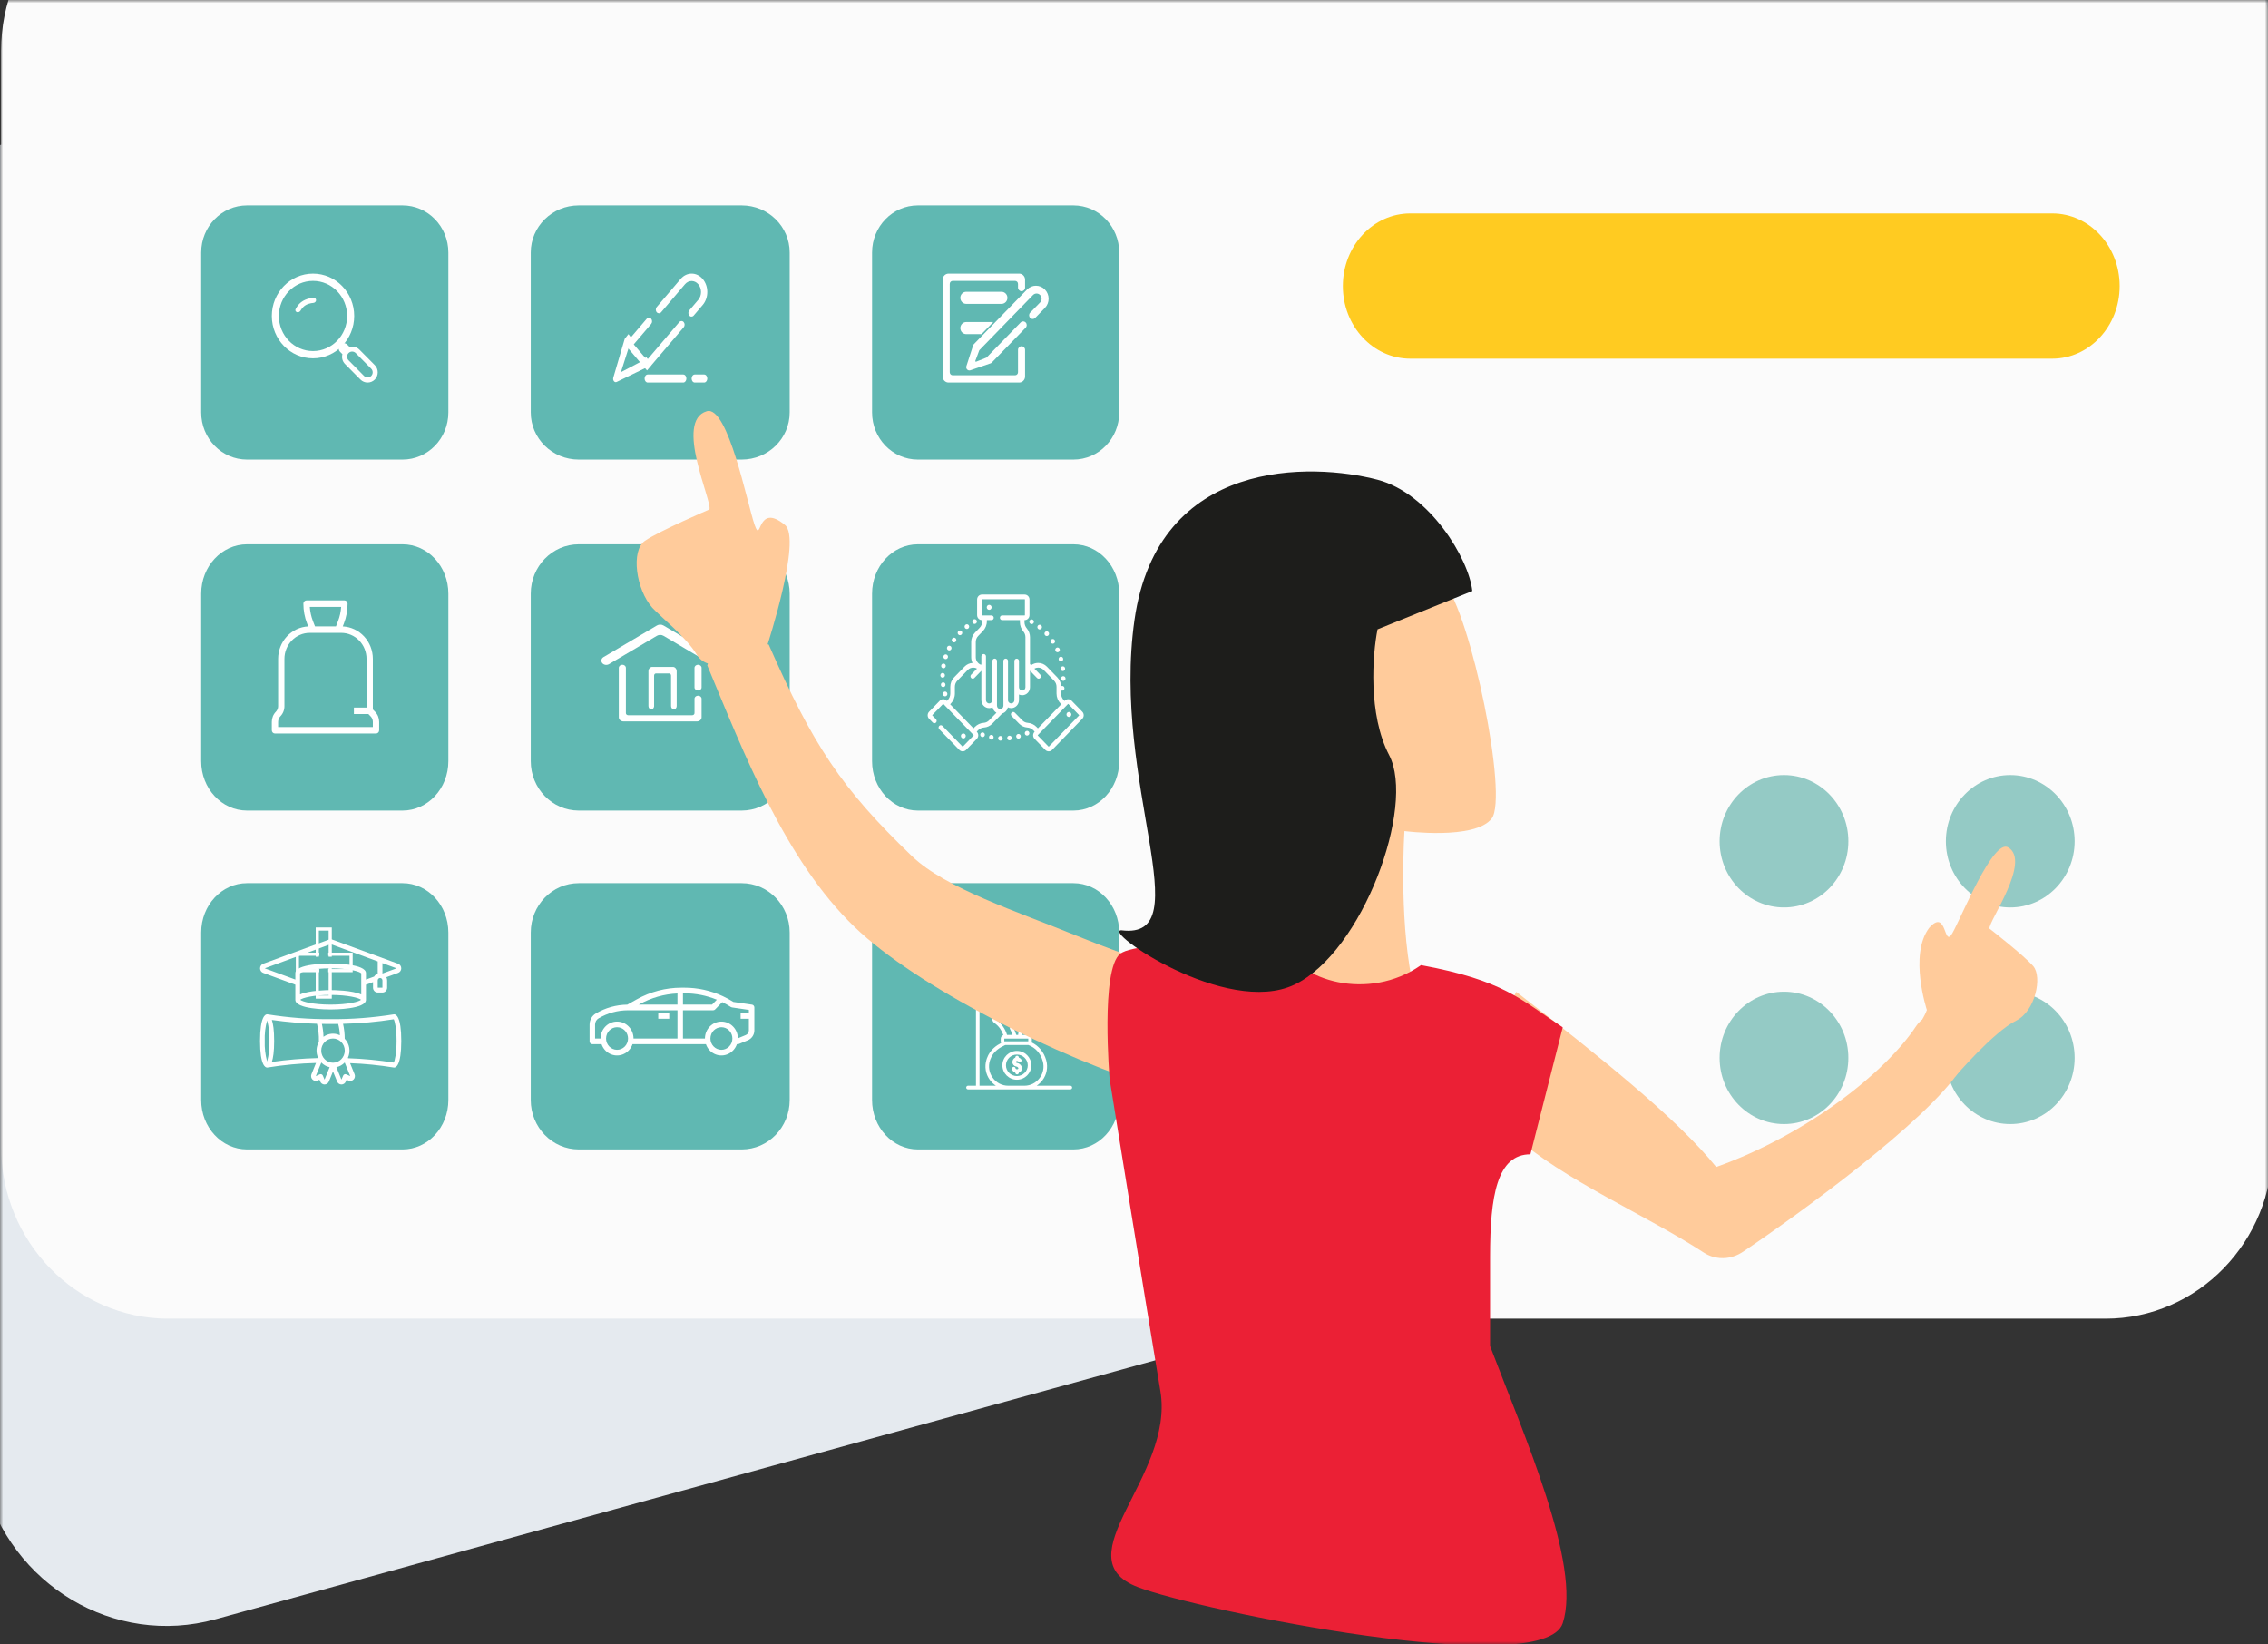 <svg width="360" height="261" viewBox="0 0 360 261" fill="none" xmlns="http://www.w3.org/2000/svg">
<rect x="0" y="0" width="360" height="261" fill="#333333" stroke="none"/>
<mask id="mask0" mask-type="alpha" maskUnits="userSpaceOnUse" x="0" y="0" width="360" height="261">
<rect width="360" height="261" fill="#C4C4C4"/>
</mask>
<g mask="url(#mask0)">
<path d="M407.222 122.245L363.599 -45.154C359.303 -61.638 342.825 -71.42 326.794 -67.003L-24.973 29.912C-41.004 34.329 -50.518 51.272 -46.222 67.755L-2.598 235.154C1.697 251.638 18.175 261.42 34.206 257.003L385.973 160.088C402.004 155.671 411.518 138.728 407.222 122.245Z" fill="#E5EAEF"/>
<path d="M334.207 -19.294H26.709C12.056 -19.294 0.177 -7.062 0.177 8.026V181.974C0.177 197.062 12.056 209.294 26.709 209.294H334.207C348.86 209.294 360.739 197.062 360.739 181.974V8.026C360.739 -7.062 348.86 -19.294 334.207 -19.294Z" fill="#FBFBFB"/>
<path d="M325.742 33.876H223.863C217.947 33.876 213.152 39.036 213.152 45.402C213.152 51.767 217.947 56.927 223.863 56.927H325.742C331.657 56.927 336.453 51.767 336.453 45.402C336.453 39.036 331.657 33.876 325.742 33.876Z" fill="#FFCB21"/>
<path d="M236.504 184.322C242.179 184.322 246.779 179.592 246.779 173.757C246.779 167.922 242.179 163.192 236.504 163.192C230.829 163.192 226.229 167.922 226.229 173.757C226.229 179.592 230.829 184.322 236.504 184.322Z" fill="#C4B6FF"/>
<path d="M283.174 144.026C288.816 144.026 293.391 139.323 293.391 133.521C293.391 127.719 288.816 123.015 283.174 123.015C277.531 123.015 272.956 127.719 272.956 133.521C272.956 139.323 277.531 144.026 283.174 144.026Z" fill="#94CAC5"/>
<path d="M319.089 144.026C324.731 144.026 329.306 139.323 329.306 133.521C329.306 127.719 324.731 123.015 319.089 123.015C313.446 123.015 308.871 127.719 308.871 133.521C308.871 139.323 313.446 144.026 319.089 144.026Z" fill="#94CAC5"/>
<path d="M283.173 178.408C288.816 178.408 293.39 173.705 293.39 167.903C293.39 162.101 288.816 157.397 283.173 157.397C277.53 157.397 272.956 162.101 272.956 167.903C272.956 173.705 277.53 178.408 283.173 178.408Z" fill="#94CAC5"/>
<path d="M319.089 178.408C324.731 178.408 329.306 173.705 329.306 167.903C329.306 162.101 324.731 157.397 319.089 157.397C313.446 157.397 308.871 162.101 308.871 167.903C308.871 173.705 313.446 178.408 319.089 178.408Z" fill="#94CAC5"/>
<path d="M63.895 32.603H39.209C35.192 32.603 31.936 35.951 31.936 40.081V65.464C31.936 69.594 35.192 72.942 39.209 72.942H63.895C67.912 72.942 71.168 69.594 71.168 65.464V40.081C71.168 35.951 67.912 32.603 63.895 32.603Z" fill="#60B8B2"/>
<path d="M117.727 32.603H91.865C87.657 32.603 84.246 35.951 84.246 40.081V65.464C84.246 69.594 87.657 72.942 91.865 72.942H117.727C121.935 72.942 125.346 69.594 125.346 65.464V40.081C125.346 35.951 121.935 32.603 117.727 32.603Z" fill="#60B8B2"/>
<path d="M170.383 32.603H145.696C141.68 32.603 138.423 35.951 138.423 40.081V65.464C138.423 69.594 141.68 72.942 145.696 72.942H170.383C174.399 72.942 177.656 69.594 177.656 65.464V40.081C177.656 35.951 174.399 32.603 170.383 32.603Z" fill="#60B8B2"/>
<path d="M63.895 86.388H39.209C35.192 86.388 31.936 89.896 31.936 94.222V120.814C31.936 125.141 35.192 128.648 39.209 128.648H63.895C67.912 128.648 71.168 125.141 71.168 120.814V94.222C71.168 89.896 67.912 86.388 63.895 86.388Z" fill="#60B8B2"/>
<path d="M117.727 86.388H91.865C87.657 86.388 84.246 89.896 84.246 94.222V120.814C84.246 125.141 87.657 128.648 91.865 128.648H117.727C121.935 128.648 125.346 125.141 125.346 120.814V94.222C125.346 89.896 121.935 86.388 117.727 86.388Z" fill="#60B8B2"/>
<path d="M170.383 86.388H145.696C141.68 86.388 138.423 89.896 138.423 94.222V120.814C138.423 125.141 141.68 128.648 145.696 128.648H170.383C174.399 128.648 177.656 125.141 177.656 120.814V94.222C177.656 89.896 174.399 86.388 170.383 86.388Z" fill="#60B8B2"/>
<path d="M157.428 116.642L157.355 117.007L157.425 116.641C157.228 116.601 157.038 116.733 156.999 116.935C156.96 117.137 157.088 117.333 157.285 117.373C157.285 117.373 157.291 117.374 157.291 117.375C157.314 117.379 157.337 117.381 157.36 117.381C157.531 117.381 157.683 117.257 157.716 117.078C157.754 116.876 157.624 116.68 157.428 116.642Z" fill="white"/>
<path d="M160.202 116.762L160.238 117.133L160.201 116.762C160.001 116.783 159.856 116.966 159.877 117.171C159.896 117.363 160.054 117.506 160.237 117.506C160.25 117.506 160.263 117.505 160.275 117.504L160.285 117.503C160.483 117.479 160.624 117.295 160.602 117.091C160.58 116.887 160.4 116.74 160.202 116.762Z" fill="white"/>
<path d="M158.813 116.808C158.813 116.808 158.808 116.808 158.808 116.808C158.608 116.799 158.441 116.959 158.432 117.164C158.423 117.37 158.58 117.544 158.78 117.554C158.786 117.554 158.791 117.554 158.797 117.554C158.99 117.554 159.15 117.398 159.159 117.198C159.168 116.992 159.013 116.818 158.813 116.808Z" fill="white"/>
<path d="M156.088 116.263L156.083 116.261C155.894 116.192 155.689 116.293 155.621 116.487C155.553 116.681 155.653 116.896 155.842 116.965C155.883 116.98 155.924 116.987 155.965 116.987C156.113 116.987 156.253 116.893 156.306 116.74C156.374 116.546 156.276 116.333 156.088 116.263Z" fill="white"/>
<path d="M161.571 116.5L161.661 116.861L161.57 116.5C161.376 116.552 161.259 116.755 161.309 116.954C161.351 117.123 161.499 117.235 161.66 117.235C161.69 117.235 161.721 117.231 161.751 117.223C161.753 117.222 161.759 117.22 161.761 117.22C161.953 117.166 162.066 116.963 162.015 116.764C161.963 116.566 161.765 116.448 161.571 116.5Z" fill="white"/>
<path d="M162.883 116.03L163.027 116.372L162.882 116.03C162.698 116.113 162.614 116.332 162.694 116.521C162.754 116.662 162.887 116.745 163.027 116.745C163.075 116.745 163.124 116.735 163.172 116.714C163.173 116.714 163.179 116.711 163.18 116.71C163.362 116.626 163.443 116.407 163.361 116.219C163.28 116.031 163.066 115.947 162.883 116.03Z" fill="white"/>
<path d="M154.702 99.023C154.76 99.023 154.819 99.009 154.873 98.979C155.05 98.882 155.117 98.656 155.023 98.474C154.928 98.293 154.709 98.224 154.532 98.321L154.528 98.323C154.351 98.42 154.286 98.645 154.38 98.827C154.445 98.952 154.572 99.023 154.702 99.023Z" fill="white"/>
<path d="M150.505 103.19C150.559 103.219 150.616 103.232 150.673 103.232C150.804 103.232 150.93 103.16 150.995 103.032L151.001 103.019C151.09 102.834 151.016 102.611 150.836 102.52C150.657 102.43 150.441 102.504 150.352 102.687C150.259 102.869 150.327 103.094 150.505 103.19Z" fill="white"/>
<path d="M149.994 104.594C150.032 104.607 150.072 104.614 150.11 104.614C150.261 104.614 150.403 104.515 150.454 104.36L150.459 104.345C150.518 104.148 150.41 103.939 150.218 103.879C150.028 103.819 149.827 103.927 149.766 104.122C149.702 104.316 149.804 104.528 149.994 104.594Z" fill="white"/>
<path d="M151.221 101.885C151.285 101.933 151.36 101.956 151.434 101.956C151.546 101.956 151.657 101.903 151.727 101.803L151.732 101.796C151.849 101.629 151.811 101.396 151.648 101.277C151.485 101.157 151.259 101.195 151.142 101.362L151.434 101.583L151.141 101.364C151.023 101.531 151.059 101.764 151.221 101.885Z" fill="white"/>
<path d="M153.47 99.829C153.546 99.829 153.623 99.804 153.688 99.752C153.85 99.631 153.885 99.397 153.767 99.231C153.648 99.065 153.421 99.029 153.26 99.151L153.251 99.157C153.091 99.282 153.059 99.516 153.181 99.681C153.252 99.777 153.36 99.829 153.47 99.829Z" fill="white"/>
<path d="M149.67 110.252C149.718 110.412 149.861 110.515 150.016 110.515C150.051 110.515 150.088 110.509 150.123 110.498C150.314 110.438 150.421 110.231 150.364 110.034C150.309 109.838 150.112 109.723 149.92 109.777C149.726 109.831 149.612 110.037 149.665 110.235C149.666 110.239 149.669 110.248 149.67 110.252Z" fill="white"/>
<path d="M152.374 100.813C152.468 100.813 152.562 100.775 152.634 100.701C152.775 100.555 152.775 100.319 152.634 100.173C152.492 100.027 152.262 100.027 152.12 100.173L152.114 100.179C151.974 100.326 151.977 100.562 152.12 100.706C152.191 100.777 152.282 100.813 152.374 100.813Z" fill="white"/>
<path d="M150.071 108.626C150.045 108.423 149.865 108.279 149.668 108.303C149.469 108.328 149.327 108.513 149.351 108.718L149.353 108.733C149.379 108.918 149.534 109.051 149.711 109.051C149.729 109.051 149.746 109.05 149.764 109.047C149.962 109.018 150.099 108.829 150.071 108.626Z" fill="white"/>
<path d="M149.615 107.557C149.619 107.557 149.622 107.557 149.626 107.557C149.821 107.557 149.983 107.397 149.989 107.195L149.989 107.179C149.989 106.973 149.826 106.806 149.626 106.806C149.427 106.806 149.266 106.97 149.263 107.174C149.258 107.38 149.415 107.551 149.615 107.557Z" fill="white"/>
<path d="M149.695 106.061C149.717 106.065 149.738 106.066 149.759 106.066C149.932 106.066 150.084 105.94 150.116 105.759C150.117 105.754 150.118 105.748 150.118 105.743C150.148 105.539 150.011 105.349 149.812 105.319C149.616 105.289 149.433 105.428 149.401 105.629C149.367 105.831 149.498 106.024 149.695 106.061Z" fill="white"/>
<path d="M166.81 102.003C166.881 102.108 166.994 102.164 167.109 102.164C167.18 102.164 167.252 102.143 167.314 102.098C167.479 101.982 167.521 101.749 167.408 101.579L167.106 101.787L167.407 101.578C167.294 101.407 167.068 101.363 166.903 101.478C166.737 101.594 166.693 101.826 166.806 101.996L166.81 102.003Z" fill="white"/>
<path d="M168.663 105.757C168.464 105.78 168.321 105.965 168.343 106.17L168.345 106.186C168.371 106.372 168.526 106.506 168.704 106.506C168.721 106.506 168.738 106.505 168.756 106.502C168.952 106.473 169.09 106.287 169.064 106.085C169.041 105.881 168.861 105.734 168.663 105.757Z" fill="white"/>
<path d="M168.051 104.705L168.052 104.71C168.099 104.872 168.243 104.978 168.4 104.978C168.434 104.978 168.468 104.973 168.503 104.962C168.695 104.904 168.805 104.697 168.748 104.499L168.747 104.494C168.69 104.297 168.489 104.183 168.296 104.242C168.104 104.3 167.994 104.507 168.051 104.705Z" fill="white"/>
<path d="M167.538 103.309C167.602 103.442 167.731 103.519 167.866 103.519C167.919 103.519 167.973 103.506 168.025 103.48C168.204 103.389 168.279 103.167 168.19 102.982L167.862 103.14L168.19 102.981C168.105 102.795 167.889 102.715 167.708 102.802C167.526 102.89 167.448 103.112 167.533 103.298L167.538 103.309Z" fill="white"/>
<path d="M165.896 100.838C165.967 100.912 166.061 100.95 166.155 100.95C166.247 100.95 166.339 100.914 166.409 100.843C166.551 100.7 166.555 100.466 166.418 100.319C166.282 100.168 166.053 100.159 165.906 100.299C165.758 100.438 165.749 100.674 165.885 100.826L165.896 100.838Z" fill="white"/>
<path d="M168.781 107.317C168.582 107.311 168.415 107.472 168.408 107.677C168.399 107.881 168.551 108.055 168.75 108.067C168.757 108.067 168.764 108.067 168.771 108.067C168.962 108.067 169.122 107.913 169.133 107.715L169.133 107.699C169.139 107.494 168.981 107.323 168.781 107.317Z" fill="white"/>
<path d="M163.576 99.006L163.585 99.011C163.639 99.04 163.697 99.054 163.754 99.054C163.883 99.054 164.008 98.983 164.073 98.857C164.168 98.676 164.101 98.45 163.926 98.352L163.75 98.679L163.925 98.352C163.749 98.252 163.529 98.319 163.432 98.499C163.336 98.68 163.4 98.907 163.576 99.006Z" fill="white"/>
<path d="M164.803 99.823L164.809 99.828C164.874 99.879 164.951 99.903 165.028 99.903C165.137 99.903 165.246 99.852 165.317 99.756C165.438 99.591 165.407 99.358 165.247 99.233L165.245 99.231C165.086 99.106 164.858 99.136 164.736 99.3C164.614 99.463 164.644 99.698 164.803 99.823Z" fill="white"/>
<path d="M171.796 112.964L170.093 111.209C169.948 111.06 169.756 110.978 169.551 110.978C169.346 110.978 169.153 111.06 169.008 111.209L168.969 111.25L168.857 111.135C168.719 110.992 168.612 110.827 168.539 110.646C168.533 110.622 168.524 110.599 168.513 110.577C168.458 110.416 168.429 110.246 168.429 110.07V109.574C168.462 109.592 168.498 109.605 168.537 109.612C168.558 109.615 168.578 109.617 168.599 109.617C168.771 109.617 168.923 109.491 168.955 109.311C168.994 109.11 168.867 108.913 168.67 108.873C168.584 108.855 168.498 108.871 168.427 108.911C168.404 108.381 168.194 107.886 167.827 107.508L166.175 105.806C165.804 105.424 165.311 105.214 164.786 105.214C164.38 105.214 163.994 105.34 163.668 105.575L163.492 105.393V101.126C163.492 100.612 163.311 100.116 162.981 99.729C162.747 99.454 162.618 99.102 162.618 98.736V98.423H162.642C163.065 98.423 163.41 98.069 163.41 97.634V95.152C163.41 94.717 163.065 94.363 162.642 94.363H155.865C155.442 94.363 155.098 94.717 155.098 95.152V97.634C155.098 98.069 155.442 98.423 155.865 98.423H155.921V98.587C155.921 98.989 155.769 99.367 155.493 99.651L154.761 100.405C154.373 100.804 154.159 101.336 154.159 101.901V104.308C154.159 104.635 154.236 104.944 154.37 105.218C153.889 105.246 153.44 105.452 153.097 105.806L151.444 107.508C151.056 107.908 150.842 108.439 150.842 109.005V110.07C150.842 110.472 150.691 110.851 150.414 111.135L150.304 111.249C150.303 111.249 150.303 111.249 150.303 111.25L150.263 111.209C150.118 111.06 149.926 110.978 149.721 110.978C149.516 110.978 149.323 111.06 149.178 111.209L147.475 112.964C147.176 113.271 147.176 113.772 147.475 114.079L148.058 114.68C148.2 114.826 148.43 114.826 148.571 114.681C148.713 114.535 148.713 114.299 148.572 114.153L147.989 113.552C147.972 113.535 147.972 113.508 147.989 113.491L149.692 111.736C149.708 111.72 149.734 111.72 149.75 111.736L150.046 112.041H150.046L154.089 116.206L154.542 116.673C154.559 116.69 154.559 116.717 154.542 116.734L152.839 118.489C152.823 118.505 152.797 118.505 152.781 118.489L149.599 115.211C149.457 115.065 149.228 115.065 149.086 115.21C148.944 115.356 148.944 115.592 149.085 115.738L152.268 119.016C152.413 119.165 152.605 119.247 152.81 119.247C153.015 119.247 153.208 119.165 153.353 119.016L155.056 117.261C155.355 116.954 155.355 116.453 155.056 116.146L155.038 116.127L155.252 115.905C155.503 115.647 155.837 115.491 156.191 115.468C156.69 115.435 157.159 115.216 157.512 114.852L159.077 113.24C159.528 113.118 159.879 112.74 159.975 112.266C160.136 112.345 160.315 112.389 160.505 112.389C161.188 112.389 161.743 111.818 161.743 111.115V110.23C161.899 110.303 162.072 110.344 162.255 110.344C162.937 110.344 163.492 109.773 163.492 109.07V106.451L164.608 107.604C164.679 107.677 164.772 107.714 164.865 107.714C164.958 107.714 165.051 107.678 165.121 107.605C165.263 107.46 165.264 107.224 165.123 107.078L164.192 106.116C164.372 106.014 164.575 105.96 164.786 105.96C165.117 105.96 165.427 106.093 165.661 106.333L167.313 108.035C167.565 108.294 167.703 108.638 167.703 109.005V110.07C167.703 110.672 167.931 111.237 168.343 111.662L168.456 111.778L167.93 112.32L164.747 115.599L164.569 115.416C164.567 115.414 164.565 115.412 164.564 115.41L164.532 115.378C164.157 114.991 163.658 114.759 163.127 114.723C162.805 114.702 162.501 114.56 162.272 114.324L161.079 113.105C160.937 112.959 160.708 112.96 160.566 113.106C160.425 113.252 160.426 113.488 160.568 113.634L161.759 114.852C162.112 115.216 162.582 115.435 163.08 115.468C163.435 115.491 163.768 115.647 164.019 115.905L164.037 115.923C164.046 115.934 164.056 115.945 164.067 115.954L164.234 116.127L164.215 116.146C163.917 116.453 163.917 116.954 164.215 117.261L165.919 119.016C166.063 119.165 166.256 119.247 166.461 119.247C166.666 119.247 166.859 119.165 167.004 119.016L171.796 114.079C172.095 113.772 172.095 113.271 171.796 112.964ZM168.672 109.254L168.665 109.253L168.599 109.239L168.672 109.254ZM156.999 114.325C156.77 114.56 156.467 114.702 156.144 114.723C155.614 114.759 155.115 114.991 154.739 115.378L154.525 115.599L154.332 115.4C154.33 115.397 154.327 115.395 154.325 115.392L150.815 111.778L150.928 111.662C151.341 111.237 151.568 110.672 151.568 110.07V109.005C151.568 108.638 151.706 108.294 151.958 108.035L153.61 106.333C153.844 106.093 154.155 105.96 154.485 105.96C154.697 105.96 154.901 106.015 155.081 106.118L154.149 107.077C154.008 107.223 154.008 107.459 154.15 107.605C154.22 107.678 154.313 107.714 154.406 107.714C154.499 107.714 154.592 107.677 154.663 107.605L155.776 106.458V111.115C155.776 111.818 156.331 112.389 157.014 112.389C157.206 112.389 157.388 112.344 157.551 112.263C157.624 112.633 157.854 112.945 158.166 113.122L156.999 114.325ZM162.767 109.07C162.767 109.361 162.537 109.598 162.255 109.598C161.972 109.598 161.743 109.361 161.743 109.07V104.909C161.743 104.703 161.58 104.536 161.38 104.536C161.179 104.536 161.017 104.703 161.017 104.909V111.116C161.017 111.407 160.787 111.643 160.505 111.643C160.252 111.643 160.041 111.452 160.001 111.203V104.904C160.001 104.698 159.838 104.531 159.638 104.531C159.573 104.531 159.513 104.549 159.46 104.579C159.346 104.642 159.268 104.766 159.268 104.909V111.115C159.268 111.163 159.27 111.209 159.275 111.255V112.007C159.275 112.298 159.045 112.535 158.763 112.535C158.481 112.535 158.251 112.298 158.251 112.007V104.9C158.251 104.694 158.089 104.527 157.889 104.527C157.688 104.527 157.526 104.694 157.526 104.9V111.115C157.526 111.406 157.296 111.643 157.014 111.643C156.731 111.643 156.502 111.406 156.502 111.115V104.176C156.502 103.97 156.339 103.802 156.139 103.802C155.939 103.802 155.776 103.97 155.776 104.176V105.459C155.746 105.469 155.716 105.484 155.689 105.502C155.22 105.321 154.885 104.854 154.885 104.308V101.901C154.885 101.535 155.023 101.191 155.275 100.932L156.006 100.178C156.419 99.753 156.646 99.188 156.646 98.587V98.423H157.376C157.576 98.423 157.739 98.256 157.739 98.05C157.739 97.844 157.576 97.677 157.376 97.677H155.865C155.842 97.677 155.823 97.657 155.823 97.634V95.152C155.823 95.129 155.842 95.109 155.865 95.109H162.642C162.665 95.109 162.684 95.129 162.684 95.152V97.634C162.684 97.658 162.665 97.677 162.642 97.677H159.079C158.879 97.677 158.716 97.844 158.716 98.05C158.716 98.256 158.879 98.423 159.079 98.423H161.892V98.736C161.892 99.283 162.085 99.81 162.435 100.221C162.649 100.472 162.767 100.793 162.767 101.126V109.07ZM171.283 113.552L166.49 118.489C166.482 118.497 166.472 118.501 166.461 118.501C166.45 118.501 166.44 118.497 166.432 118.489L164.729 116.734C164.712 116.717 164.712 116.69 164.729 116.673L165.003 116.39L165.003 116.39L167.786 113.525L169.522 111.736C169.538 111.72 169.563 111.72 169.579 111.736L171.283 113.491C171.299 113.508 171.299 113.535 171.283 113.552Z" fill="white"/>
<path d="M157.013 95.995C156.8 95.995 156.627 96.173 156.627 96.393C156.627 96.612 156.8 96.791 157.013 96.791C157.227 96.791 157.4 96.612 157.4 96.393C157.4 96.173 157.227 95.995 157.013 95.995Z" fill="white"/>
<path d="M169.669 113C169.456 113 169.283 113.179 169.283 113.398C169.283 113.618 169.456 113.796 169.669 113.796C169.882 113.796 170.055 113.618 170.055 113.398C170.055 113.179 169.882 113 169.669 113Z" fill="white"/>
<path d="M153.298 116.807C153.298 116.587 153.124 116.409 152.911 116.409C152.698 116.409 152.525 116.587 152.525 116.807C152.525 117.026 152.698 117.205 152.911 117.205C153.124 117.205 153.298 117.026 153.298 116.807Z" fill="white"/>
<path d="M63.895 140.174H39.209C35.192 140.174 31.936 143.681 31.936 148.008V174.599C31.936 178.926 35.192 182.433 39.209 182.433H63.895C67.912 182.433 71.168 178.926 71.168 174.599V148.008C71.168 143.681 67.912 140.174 63.895 140.174Z" fill="#60B8B2"/>
<path d="M117.727 140.174H91.865C87.657 140.174 84.246 143.681 84.246 148.008V174.599C84.246 178.926 87.657 182.433 91.865 182.433H117.727C121.935 182.433 125.346 178.926 125.346 174.599V148.008C125.346 143.681 121.935 140.174 117.727 140.174Z" fill="#60B8B2"/>
<path d="M170.383 140.174H145.696C141.68 140.174 138.423 143.681 138.423 148.008V174.599C138.423 178.926 141.68 182.433 145.696 182.433H170.383C174.399 182.433 177.656 178.926 177.656 174.599V148.008C177.656 143.681 174.399 140.174 170.383 140.174Z" fill="#60B8B2"/>
<path d="M229.965 96.829C229.965 96.829 229.212 94.673 228.764 94.04L220.491 94.842L215.02 98.555L215.598 134.379C216.369 133.743 218.427 132.05 220.491 130.364C223.07 128.257 222.226 121.283 220.491 117.47C218.756 113.657 219.556 105.83 220.001 101.816C220.446 97.802 229.965 96.829 229.965 96.829Z" fill="black" fill-opacity="0.152"/>
<path d="M43.645 116.421H59.684C59.75 116.421 59.815 116.408 59.876 116.382C59.937 116.356 59.992 116.318 60.038 116.271C60.085 116.223 60.122 116.166 60.147 116.103C60.172 116.041 60.185 115.974 60.185 115.906V114.573C60.186 114.275 60.129 113.979 60.018 113.702C59.907 113.426 59.743 113.176 59.537 112.965L59.183 112.6V104.568C59.181 103.244 58.684 101.971 57.796 101.013C56.907 100.055 55.694 99.485 54.407 99.421L54.579 98.98C54.972 97.971 55.174 96.894 55.173 95.807C55.173 95.739 55.16 95.672 55.135 95.61C55.109 95.547 55.073 95.49 55.026 95.442C54.98 95.395 54.924 95.357 54.864 95.331C54.803 95.305 54.737 95.291 54.672 95.291H48.657C48.591 95.291 48.526 95.305 48.465 95.331C48.404 95.357 48.349 95.395 48.303 95.442C48.256 95.49 48.219 95.547 48.194 95.61C48.169 95.672 48.156 95.739 48.156 95.807C48.155 96.894 48.357 97.971 48.75 98.98L48.922 99.421C47.635 99.485 46.422 100.055 45.533 101.013C44.644 101.971 44.148 103.244 44.146 104.568V112.085C44.146 112.249 44.115 112.41 44.054 112.561C43.994 112.712 43.904 112.85 43.791 112.965C43.585 113.176 43.422 113.426 43.311 113.702C43.2 113.979 43.143 114.275 43.144 114.573V115.906C43.144 115.974 43.157 116.041 43.182 116.103C43.207 116.166 43.244 116.223 43.29 116.271C43.337 116.318 43.392 116.356 43.453 116.382C43.514 116.408 43.579 116.421 43.645 116.421ZM54.153 96.322C54.102 97.103 53.931 97.871 53.648 98.597L53.33 99.414H49.999L49.681 98.597C49.398 97.871 49.227 97.103 49.175 96.322H54.153ZM44.146 114.573C44.145 114.41 44.177 114.248 44.237 114.097C44.298 113.946 44.388 113.809 44.5 113.694C44.706 113.483 44.87 113.232 44.981 112.956C45.092 112.68 45.149 112.384 45.148 112.085V104.568C45.15 103.475 45.572 102.427 46.324 101.654C47.076 100.881 48.095 100.446 49.158 100.445H54.17C55.233 100.446 56.253 100.881 57.005 101.654C57.756 102.427 58.179 103.475 58.18 104.568V112.299H56.175V113.329H58.474L58.828 113.694C58.941 113.809 59.03 113.946 59.091 114.097C59.152 114.248 59.183 114.41 59.183 114.573V115.391H44.146V114.573Z" fill="white"/>
<path d="M50.362 151.85V147.449H52.415V151.85" stroke="white" stroke-width="0.5"/>
<path d="M50.362 153.65V158.251H52.415V153.65" stroke="white" stroke-width="0.5"/>
<path d="M50.678 154.05H47.204V151.449H50.678" stroke="white" stroke-width="0.5"/>
<path d="M52.099 154.05H55.731V151.449H52.099" stroke="white" stroke-width="0.5"/>
<path fill-rule="evenodd" clip-rule="evenodd" d="M100.013 54.498L98.559 59.068L102.119 57.202L102.558 56.638L103.26 57.54L102.67 58.297L97.886 60.619C97.551 60.781 97.225 60.361 97.351 59.933L99.159 53.788L99.749 53.032L100.452 53.934L100.013 54.498ZM102.317 60.076C102.317 59.723 102.539 59.438 102.814 59.438H108.454C108.728 59.438 108.951 59.723 108.951 60.076C108.951 60.429 108.728 60.715 108.454 60.715H102.814C102.539 60.715 102.317 60.429 102.317 60.076ZM110.279 59.438C110.004 59.438 109.781 59.723 109.781 60.076C109.781 60.429 110.004 60.715 110.279 60.715H111.771C112.046 60.715 112.269 60.429 112.269 60.076C112.269 59.723 112.046 59.438 111.771 59.438H110.279Z" fill="white"/>
<path fill-rule="evenodd" clip-rule="evenodd" d="M109.41 50.082C109.604 50.309 109.917 50.309 110.11 50.082L111.542 48.402C112.511 47.264 112.511 45.419 111.542 44.281C110.572 43.142 109 43.142 108.031 44.281L104.242 48.727C104.048 48.955 104.048 49.324 104.242 49.551C104.436 49.779 104.751 49.779 104.945 49.551L108.727 45.112C109.309 44.429 110.254 44.429 110.836 45.112C111.419 45.796 111.419 46.905 110.836 47.589L109.41 49.262C109.218 49.488 109.218 49.856 109.41 50.082ZM99.526 54.263C99.501 54.292 99.48 54.324 99.461 54.356L99.192 54.673L99.456 54.983C99.475 55.02 99.499 55.055 99.526 55.087C99.553 55.119 99.584 55.147 99.615 55.17L102.264 58.28C102.285 58.317 102.308 58.352 102.335 58.384C102.363 58.416 102.392 58.444 102.424 58.467L102.703 58.794L103.41 57.964L103.403 57.955L108.525 51.943C108.719 51.715 108.719 51.346 108.525 51.119C108.331 50.891 108.017 50.891 107.823 51.119L102.7 57.131L100.594 54.658L103.358 51.414C103.552 51.186 103.552 50.817 103.358 50.59C103.164 50.362 102.85 50.362 102.656 50.59L99.526 54.263Z" fill="white"/>
<path fill-rule="evenodd" clip-rule="evenodd" d="M150.567 43.427C150.051 43.427 149.633 43.857 149.633 44.388V59.755C149.633 60.285 150.051 60.715 150.567 60.715H161.776C162.292 60.715 162.71 60.285 162.71 59.755V55.529C162.71 55.21 162.459 54.952 162.149 54.952C161.84 54.952 161.589 55.21 161.589 55.529V56.873V59.082C161.589 59.347 161.38 59.563 161.122 59.563H151.221C150.963 59.563 150.754 59.347 150.754 59.082V45.06C150.754 44.795 150.963 44.58 151.221 44.58H161.122C161.38 44.58 161.589 44.795 161.589 45.06V45.348V45.639C161.589 45.958 161.84 46.216 162.149 46.216C162.459 46.216 162.71 45.958 162.71 45.639V44.388C162.71 43.857 162.292 43.427 161.776 43.427H150.567ZM152.435 47.269C152.435 46.739 152.853 46.309 153.369 46.309H158.974C159.49 46.309 159.908 46.739 159.908 47.269C159.908 47.8 159.49 48.229 158.974 48.229H153.369C152.853 48.229 152.435 47.8 152.435 47.269ZM153.369 51.111C152.853 51.111 152.435 51.541 152.435 52.071C152.435 52.602 152.853 53.032 153.369 53.032H155.798L157.666 51.111H153.369Z" fill="white"/>
<path fill-rule="evenodd" clip-rule="evenodd" d="M165.858 45.953C165.074 45.146 163.803 45.146 163.018 45.953L154.582 54.627C154.527 54.684 154.485 54.753 154.461 54.829L153.396 58.114C153.265 58.517 153.638 58.901 154.03 58.767L157.225 57.672C157.3 57.647 157.367 57.604 157.422 57.547L162.808 52.009C163.03 51.781 163.03 51.412 162.809 51.183C162.587 50.954 162.226 50.954 162.004 51.183L161.896 51.294L161.897 51.293L156.583 56.757L154.947 57.404C154.866 57.436 154.786 57.354 154.817 57.271L155.446 55.589L163.967 46.829C164.28 46.507 164.789 46.507 165.102 46.829C165.416 47.152 165.416 47.675 165.102 47.997L163.499 49.645C163.296 49.876 163.303 50.232 163.519 50.453C163.741 50.681 164.101 50.68 164.323 50.452L165.858 48.873C166.642 48.067 166.642 46.76 165.858 45.953Z" fill="white"/>
<path fill-rule="evenodd" clip-rule="evenodd" d="M95.796 104.291C95.43 104.507 95.345 104.947 95.609 105.256C95.856 105.546 96.321 105.614 96.664 105.411L104.268 100.91C104.585 100.722 105 100.722 105.317 100.91L112.928 105.416C113.273 105.621 113.742 105.549 113.989 105.254C114.247 104.944 114.159 104.51 113.796 104.295L105.317 99.275C105 99.087 104.585 99.087 104.268 99.275L95.796 104.291ZM110.237 113.044V113.192C110.237 113.373 110.069 113.519 109.862 113.519H99.722C99.516 113.519 99.348 113.373 99.348 113.192V105.954C99.322 105.703 99.081 105.505 98.786 105.505C98.474 105.505 98.222 105.726 98.222 105.999V113.847C98.222 114.208 98.557 114.501 98.97 114.501H110.615C111.028 114.501 111.363 114.208 111.363 113.847V110.903C111.363 110.632 111.112 110.412 110.802 110.412C110.491 110.412 110.24 110.632 110.24 110.903V113.045L110.237 113.044ZM110.237 105.996C110.237 105.725 110.49 105.505 110.8 105.505C111.11 105.505 111.363 105.725 111.363 105.996V109.104C111.363 109.374 111.11 109.594 110.8 109.594C110.49 109.594 110.237 109.374 110.237 109.104V105.996Z" fill="white"/>
<path fill-rule="evenodd" clip-rule="evenodd" d="M107.411 97.731C107.411 97.716 107.412 97.7 107.413 97.686C107.412 97.672 107.411 97.658 107.411 97.644C107.411 97.406 107.578 97.213 107.784 97.213H107.86H109.952H110.028C110.234 97.213 110.401 97.406 110.401 97.644C110.401 97.658 110.4 97.672 110.399 97.686C110.4 97.7 110.401 97.716 110.401 97.731V100.58C110.401 100.866 110.199 101.097 109.952 101.097C109.705 101.097 109.504 100.866 109.504 100.58V98.076H108.308V98.853C108.308 99.139 108.106 99.371 107.86 99.371C107.613 99.371 107.411 99.139 107.411 98.853V97.731ZM102.928 106.537C102.928 106.155 103.194 105.846 103.524 105.846H106.816C107.145 105.846 107.411 106.155 107.411 106.537V112.062C107.411 112.348 107.211 112.58 106.964 112.58C106.717 112.58 106.517 112.348 106.517 112.062V110.163H106.515V107.227C106.515 107.037 106.381 106.882 106.217 106.882H104.123C103.958 106.882 103.825 107.037 103.825 107.227V112.094C103.809 112.365 103.614 112.58 103.376 112.58C103.128 112.58 102.928 112.347 102.928 112.06V106.537Z" fill="white"/>
<path fill-rule="evenodd" clip-rule="evenodd" d="M56.223 50.15C56.223 53.863 53.295 56.873 49.684 56.873C46.072 56.873 43.146 53.863 43.146 50.15C43.146 46.437 46.072 43.427 49.684 43.427C53.295 43.427 56.223 46.437 56.223 50.15ZM55.101 50.15C55.101 53.226 52.676 55.72 49.684 55.72C46.691 55.72 44.266 53.226 44.266 50.15C44.266 47.073 46.691 44.579 49.684 44.579C52.676 44.579 55.101 47.073 55.101 50.15Z" fill="white"/>
<path fill-rule="evenodd" clip-rule="evenodd" d="M46.916 49.068C46.827 49.249 46.921 49.454 47.106 49.532C47.327 49.625 47.589 49.503 47.709 49.294C47.799 49.137 47.927 48.951 48.107 48.76C48.588 48.25 49.292 48.109 49.741 48.075C49.972 48.057 50.17 47.869 50.17 47.637C50.17 47.429 50.013 47.259 49.807 47.269C49.272 47.297 48.252 47.457 47.504 48.226C47.209 48.541 47.025 48.848 46.916 49.068ZM53.987 55.845C53.674 55.528 53.674 55.016 53.988 54.7C54.301 54.384 54.81 54.384 55.124 54.7L55.488 55.066C56.025 54.921 56.621 55.06 57.043 55.485L59.489 57.95C60.117 58.583 60.116 59.608 59.488 60.241C58.86 60.873 57.842 60.874 57.214 60.241L54.767 57.776C54.347 57.353 54.208 56.752 54.352 56.212L53.987 55.845ZM55.327 56.037C55.014 56.353 55.013 56.865 55.325 57.181L57.782 59.666C58.096 59.983 58.606 59.983 58.92 59.667C59.234 59.351 59.235 58.839 58.922 58.523L56.465 56.038C56.151 55.721 55.641 55.721 55.327 56.037Z" fill="white"/>
<path d="M104.482 160.795H106.225V161.691H104.482V160.795Z" fill="white"/>
<path d="M119.366 159.454L116.405 159.02C115.865 158.679 115.304 158.373 114.727 158.105C112.819 157.217 110.748 156.758 108.653 156.761H108.139C105.667 156.762 103.235 157.4 101.064 158.616L99.57 159.454C97.82 159.474 96.105 159.953 94.585 160.843C93.967 161.208 93.586 161.883 93.585 162.615V165.277C93.585 165.524 93.78 165.725 94.021 165.725H95.485C95.961 167.121 97.448 167.857 98.806 167.367C99.553 167.098 100.141 166.493 100.403 165.725H112.049C112.525 167.121 114.012 167.857 115.37 167.367C116.118 167.098 116.706 166.493 116.968 165.725H117.124C117.18 165.725 117.235 165.714 117.286 165.693L118.698 165.11C119.329 164.854 119.742 164.226 119.74 163.529V159.898C119.74 159.675 119.58 159.486 119.366 159.454ZM99.652 165.187C99.46 166.157 98.538 166.783 97.595 166.585C96.651 166.386 96.043 165.439 96.236 164.469C96.429 163.499 97.35 162.873 98.293 163.071C99.105 163.242 99.688 163.976 99.688 164.828C99.688 164.949 99.676 165.069 99.652 165.187ZM107.534 164.828H100.559C100.559 163.343 99.389 162.139 97.944 162.139C96.499 162.139 95.329 163.343 95.329 164.828H94.457V162.615C94.457 162.205 94.671 161.825 95.018 161.622C96.44 160.786 98.05 160.347 99.688 160.346H107.534V164.828ZM107.534 159.45H101.397L101.481 159.403C103.345 158.361 105.415 157.771 107.534 157.677V159.45ZM108.406 157.657H108.653C110.409 157.655 112.15 157.998 113.782 158.667L113.021 159.45H108.406V157.657ZM116.217 165.187C116.024 166.157 115.103 166.783 114.16 166.585C113.216 166.386 112.607 165.439 112.8 164.469C112.993 163.499 113.914 162.873 114.858 163.071C115.67 163.242 116.253 163.976 116.252 164.828C116.252 164.949 116.24 165.069 116.217 165.187ZM118.868 160.794H117.56V161.691H118.868V163.529C118.869 163.859 118.673 164.156 118.374 164.277L117.124 164.794C117.124 164.753 117.119 164.712 117.116 164.671C117.114 164.629 117.113 164.581 117.109 164.536C117.104 164.491 117.095 164.446 117.088 164.402C117.081 164.357 117.076 164.312 117.068 164.271C117.059 164.23 117.046 164.185 117.035 164.143C117.023 164.1 117.015 164.057 117.002 164.015C116.989 163.974 116.973 163.934 116.958 163.893C116.943 163.852 116.93 163.81 116.914 163.77C116.899 163.729 116.879 163.693 116.86 163.654C116.842 163.616 116.824 163.575 116.804 163.536C116.783 163.498 116.76 163.465 116.74 163.429C116.721 163.393 116.697 163.352 116.672 163.316C116.647 163.279 116.624 163.25 116.6 163.217C116.576 163.183 116.549 163.144 116.521 163.11C116.493 163.075 116.467 163.048 116.44 163.02C116.413 162.992 116.383 162.954 116.353 162.923C116.323 162.891 116.293 162.866 116.263 162.839C116.233 162.811 116.201 162.778 116.168 162.749C116.135 162.72 116.101 162.698 116.068 162.672C116.035 162.646 116.002 162.619 115.967 162.595C115.932 162.572 115.893 162.551 115.855 162.525C115.818 162.5 115.787 162.481 115.752 162.461C115.717 162.442 115.673 162.422 115.633 162.402C115.593 162.382 115.561 162.365 115.524 162.349C115.487 162.333 115.437 162.316 115.393 162.3C115.35 162.283 115.321 162.271 115.284 162.259C115.235 162.243 115.184 162.232 115.133 162.219C115.1 162.211 115.068 162.2 115.034 162.193C114.981 162.182 114.926 162.175 114.871 162.167C114.839 162.163 114.808 162.156 114.776 162.152C114.689 162.143 114.602 162.139 114.51 162.139C113.066 162.14 111.896 163.343 111.895 164.828H108.406V160.346H113.201C113.317 160.346 113.427 160.299 113.509 160.215L114.639 159.053C115.114 159.285 115.575 159.544 116.021 159.83C116.073 159.863 116.13 159.885 116.19 159.894L118.868 160.287V160.794Z" fill="white"/>
<path d="M63.196 152.964L52.738 149.122C52.573 149.062 52.393 149.062 52.228 149.122L41.772 152.964C41.476 153.073 41.278 153.363 41.278 153.686C41.278 154.01 41.476 154.299 41.772 154.409L46.88 156.286V158.681C46.88 160.175 51.911 160.218 52.484 160.218C53.058 160.218 58.089 160.175 58.089 158.681V156.286L59.21 155.877V156.76C59.21 157.184 59.545 157.528 59.957 157.528H60.705C61.117 157.528 61.452 157.184 61.452 156.76V155.608C61.451 155.43 61.409 155.255 61.33 155.096L63.198 154.409C63.495 154.299 63.692 154.01 63.692 153.686C63.692 153.363 63.495 153.073 63.198 152.964H63.196ZM57.342 157.836C55.919 157.17 52.92 157.144 52.484 157.144C52.049 157.144 49.05 157.17 47.627 157.836V154.489C47.851 154.193 49.614 153.687 52.484 153.687C55.356 153.687 57.118 154.193 57.342 154.489V157.836ZM52.484 159.449C49.72 159.449 47.983 158.98 47.659 158.681C47.983 158.382 49.72 157.913 52.484 157.913C55.249 157.913 56.986 158.382 57.31 158.681C56.986 158.98 55.249 159.449 52.484 159.449ZM59.385 154.995L58.089 155.47V154.455C58.089 152.961 53.058 152.918 52.484 152.918C51.911 152.918 46.88 152.961 46.88 154.455V155.47L42.023 153.687L52.49 149.845L59.957 152.589V154.526C59.721 154.612 59.52 154.777 59.385 154.995ZM60.705 156.76H59.957V155.608C59.957 155.395 60.125 155.223 60.331 155.223C60.537 155.223 60.705 155.395 60.705 155.608V156.76ZM60.705 154.51V152.863L62.946 153.687L60.705 154.51Z" fill="white"/>
<path d="M62.573 160.986C62.55 160.986 62.528 160.988 62.506 160.992C59.191 161.522 55.84 161.777 52.485 161.754C49.13 161.777 45.778 161.522 42.463 160.992C42.441 160.988 42.419 160.986 42.396 160.986C42.135 160.986 41.275 161.291 41.275 165.212C41.275 169.133 42.135 169.438 42.396 169.438C42.419 169.437 42.441 169.435 42.463 169.431C45.011 169.016 47.582 168.775 50.16 168.71L49.431 170.508C49.319 170.796 49.387 171.125 49.603 171.341C49.82 171.558 50.142 171.618 50.418 171.494L50.704 171.369L50.828 171.661C50.945 171.945 51.216 172.128 51.515 172.127H51.524C51.826 172.125 52.096 171.935 52.209 171.648L52.858 170.05L53.505 171.642C53.617 171.932 53.888 172.124 54.192 172.127H54.203C54.501 172.128 54.77 171.947 54.888 171.666L55.013 171.372L55.294 171.496C55.572 171.622 55.897 171.562 56.114 171.344C56.332 171.126 56.399 170.794 56.284 170.505L55.569 168.741C57.893 168.826 60.211 169.057 62.508 169.433C62.529 169.437 62.551 169.438 62.573 169.438C62.834 169.438 63.694 169.133 63.694 165.212C63.694 161.291 62.834 160.986 62.573 160.986ZM53.68 162.511C53.835 163.098 53.926 163.701 53.95 164.308C53.102 163.903 52.109 163.998 51.349 164.557C51.33 163.867 51.244 163.18 51.092 162.508C51.545 162.518 52.009 162.523 52.485 162.523C52.893 162.523 53.289 162.518 53.68 162.511ZM52.858 168.67C51.826 168.67 50.99 167.81 50.99 166.749C50.99 165.688 51.826 164.828 52.858 164.828C53.89 164.828 54.726 165.688 54.726 166.749C54.725 167.809 53.889 168.668 52.858 168.67ZM42.396 161.946C42.683 163.009 42.809 164.11 42.77 165.212C42.809 166.314 42.683 167.415 42.396 168.477C42.11 167.415 41.984 166.314 42.023 165.212C41.984 164.11 42.11 163.009 42.396 161.946ZM43.151 168.543C43.355 167.933 43.517 166.914 43.517 165.212C43.517 163.51 43.355 162.49 43.151 161.88C45.525 162.217 47.916 162.421 50.312 162.488C50.536 163.377 50.638 164.294 50.616 165.212C50.616 165.268 50.616 165.321 50.614 165.374C50.166 166.139 50.121 167.085 50.494 167.891L50.477 167.932C48.026 167.994 45.58 168.198 43.151 168.544V168.543ZM51.516 171.359L51.243 170.713C51.161 170.52 50.942 170.43 50.753 170.514L50.124 170.799L51.001 168.64C51.36 169.014 51.819 169.272 52.32 169.381L51.516 171.359ZM54.963 170.514C54.774 170.43 54.556 170.52 54.474 170.713L54.197 171.352L53.396 169.38C53.897 169.271 54.357 169.013 54.717 168.638L55.591 170.79L54.963 170.514ZM62.498 168.65C60.098 168.27 57.677 168.04 55.249 167.959L55.223 167.893C55.693 166.875 55.491 165.663 54.719 164.863C54.716 164.066 54.627 163.272 54.453 162.496C57.147 162.434 59.834 162.193 62.498 161.773C62.672 162.076 62.947 163.273 62.947 165.212C62.947 167.151 62.67 168.348 62.498 168.65Z" fill="white"/>
<path d="M167.636 150.659C167.636 150.514 167.594 150.373 167.516 150.252C167.438 150.132 167.328 150.038 167.198 149.983C167.068 149.927 166.925 149.912 166.787 149.941C166.649 149.969 166.522 150.038 166.423 150.14C166.323 150.242 166.255 150.373 166.228 150.514C166.2 150.656 166.214 150.803 166.268 150.937C166.322 151.07 166.413 151.185 166.53 151.265C166.647 151.345 166.784 151.388 166.925 151.388C167.113 151.388 167.294 151.312 167.427 151.175C167.56 151.038 167.635 150.852 167.636 150.659ZM166.925 150.807C166.896 150.807 166.868 150.798 166.845 150.782C166.821 150.765 166.803 150.742 166.792 150.715C166.782 150.688 166.779 150.658 166.785 150.629C166.79 150.6 166.804 150.574 166.825 150.554C166.845 150.533 166.87 150.519 166.898 150.513C166.926 150.508 166.955 150.511 166.982 150.522C167.008 150.533 167.03 150.552 167.046 150.577C167.062 150.601 167.07 150.63 167.07 150.659C167.07 150.698 167.055 150.736 167.027 150.764C167 150.792 166.963 150.807 166.925 150.807Z" fill="white"/>
<path d="M154.916 158.913V172.321H153.65C153.575 172.321 153.503 172.352 153.45 172.407C153.397 172.461 153.367 172.535 153.367 172.612C153.367 172.689 153.397 172.763 153.45 172.817C153.503 172.872 153.575 172.903 153.65 172.903H169.899C169.974 172.903 170.046 172.872 170.099 172.817C170.152 172.763 170.181 172.689 170.181 172.612C170.181 172.535 170.152 172.461 170.099 172.407C170.046 172.352 169.974 172.321 169.899 172.321H164.55C164.907 172.086 165.221 171.789 165.478 171.443C165.806 171.009 166.031 170.503 166.136 169.964C166.241 169.425 166.223 168.869 166.083 168.339C166.075 168.309 166.067 168.278 166.058 168.247C165.695 166.971 164.882 165.99 163.753 165.449C163.774 165.387 163.784 165.321 163.785 165.255V164.862C163.785 164.763 163.761 164.665 163.715 164.577C163.669 164.489 163.603 164.414 163.522 164.359C163.687 163.992 163.882 163.639 164.104 163.304C164.356 162.927 164.584 162.745 164.826 162.552C164.92 162.477 165.018 162.399 165.117 162.31C165.195 162.241 165.252 162.15 165.281 162.049C165.31 161.948 165.31 161.84 165.281 161.739C165.209 161.496 164.994 161.354 164.734 161.376C164.504 161.396 164.196 161.212 163.971 161.078C163.872 161.015 163.768 160.959 163.662 160.91C163.11 160.684 162.754 161.068 162.602 161.231C162.55 161.288 162.365 161.391 162.277 161.426C162.266 161.431 162.255 161.435 162.243 161.438C161.98 161.516 161.843 161.504 161.597 161.278C161.052 160.78 160.576 161.028 160.443 161.116C160.304 161.209 160.234 161.368 160.165 161.522C160.136 161.592 160.103 161.66 160.066 161.726C160.055 161.747 160.042 161.767 160.025 161.784C160.021 161.785 160.017 161.786 160.013 161.787C159.963 161.795 159.952 161.797 159.852 161.722L159.813 161.693C159.591 161.522 159.351 161.378 159.096 161.266C159.086 161.262 159.074 161.256 159.061 161.25C159.022 161.231 158.974 161.207 158.92 161.186C158.692 161.095 158.191 161.075 157.946 161.146C157.879 161.163 157.816 161.191 157.759 161.23C157.65 161.312 157.572 161.43 157.536 161.564C157.496 161.709 157.502 161.864 157.554 162.005C157.606 162.146 157.7 162.267 157.823 162.349C158.185 162.593 158.5 162.904 158.752 163.266C158.968 163.579 159.139 163.922 159.261 164.285C159.142 164.323 159.037 164.4 158.962 164.504C158.888 164.607 158.848 164.733 158.848 164.862V165.255C158.848 165.353 158.871 165.45 158.916 165.537C158.257 165.876 157.156 166.559 156.657 167.961C156.631 168.035 156.606 168.111 156.583 168.186C156.417 168.723 156.379 169.292 156.47 169.848C156.561 170.403 156.78 170.928 157.108 171.38C157.373 171.753 157.703 172.072 158.081 172.321H155.481V158.913C155.481 157.048 156.987 155.53 158.839 155.53C160.69 155.53 162.196 157.048 162.196 158.913C162.196 158.99 162.226 159.064 162.279 159.119C162.332 159.173 162.404 159.204 162.479 159.204C162.553 159.204 162.625 159.173 162.678 159.119C162.731 159.064 162.761 158.99 162.761 158.913C162.761 157.428 161.948 156.132 160.749 155.453H161.168C161.444 155.453 161.716 155.517 161.965 155.64L162.149 155.731C162.685 155.998 163.282 156.108 163.874 156.049C164.467 155.989 165.032 155.763 165.508 155.394C165.514 155.39 165.52 155.385 165.526 155.379L165.969 154.975C166.106 154.85 166.266 154.753 166.439 154.689L166.665 155.451C166.683 155.51 166.719 155.562 166.767 155.599C166.816 155.636 166.875 155.656 166.935 155.656H169.076C169.116 155.656 169.156 155.647 169.192 155.631C169.229 155.614 169.261 155.589 169.288 155.558C169.314 155.527 169.334 155.491 169.346 155.452C169.358 155.413 169.362 155.371 169.357 155.33L168.643 149.332C168.635 149.262 168.601 149.197 168.55 149.15C168.498 149.103 168.431 149.077 168.362 149.077H165.151C165.107 149.077 165.064 149.088 165.024 149.108C164.985 149.128 164.95 149.158 164.924 149.195C164.898 149.231 164.88 149.274 164.873 149.318C164.865 149.363 164.868 149.409 164.881 149.452L165.284 150.808L164.027 151.623C163.87 151.711 163.686 151.735 163.512 151.69C163.506 151.689 163.5 151.687 163.494 151.686L160.821 151.182C160.078 151.045 159.311 151.156 158.633 151.499C158.621 151.505 158.609 151.512 158.598 151.519L153.975 154.773C153.916 154.815 153.874 154.878 153.859 154.951C153.844 155.023 153.856 155.099 153.893 155.163C154.073 155.469 154.36 155.692 154.696 155.786C155.031 155.88 155.389 155.838 155.695 155.668L155.717 155.657C155.849 155.803 156.013 155.916 156.196 155.986C155.794 156.354 155.472 156.805 155.252 157.309C155.031 157.813 154.917 158.36 154.916 158.913ZM159.494 165.278H159.435C159.429 165.278 159.424 165.276 159.419 165.272C159.415 165.267 159.413 165.261 159.413 165.255V164.862C159.413 164.856 159.415 164.85 159.419 164.846C159.424 164.841 159.429 164.839 159.435 164.839H163.132H163.134H163.135H163.197C163.203 164.839 163.208 164.841 163.213 164.846C163.217 164.85 163.219 164.856 163.219 164.862V165.255C163.219 165.261 163.217 165.267 163.213 165.272C163.208 165.276 163.203 165.278 163.197 165.278H159.494ZM158.138 161.867C158.115 161.853 158.097 161.832 158.086 161.807C158.076 161.783 158.072 161.755 158.078 161.728C158.08 161.722 158.082 161.716 158.084 161.71C158.088 161.709 158.093 161.707 158.099 161.706C158.226 161.669 158.601 161.682 158.716 161.728C158.751 161.742 158.787 161.759 158.819 161.775C158.836 161.783 158.851 161.79 158.864 161.796C159.082 161.892 159.288 162.014 159.477 162.16L159.52 162.193C159.667 162.302 159.833 162.406 160.103 162.361C160.354 162.319 160.479 162.148 160.551 162.024C160.599 161.939 160.641 161.852 160.679 161.763C160.702 161.706 160.73 161.651 160.761 161.598C160.896 161.515 161.046 161.553 161.221 161.713C161.597 162.058 161.928 162.137 162.401 161.996C162.427 161.988 162.454 161.979 162.481 161.968C162.554 161.939 162.859 161.797 163.011 161.633C163.205 161.424 163.296 161.386 163.452 161.45C163.533 161.489 163.611 161.533 163.687 161.581C163.945 161.734 164.288 161.939 164.647 161.957C164.592 162.003 164.537 162.047 164.479 162.093C164.226 162.295 163.939 162.523 163.638 162.975C163.37 163.38 163.138 163.809 162.946 164.258H162.179C162.193 164.022 162.255 163.675 162.482 163.41C162.575 163.301 162.686 163.21 162.811 163.142C162.876 163.105 162.925 163.043 162.947 162.969C162.968 162.895 162.96 162.816 162.924 162.748C162.906 162.714 162.882 162.685 162.853 162.661C162.825 162.637 162.791 162.619 162.756 162.608C162.684 162.586 162.607 162.595 162.541 162.631C162.358 162.733 162.194 162.866 162.057 163.026C161.714 163.429 161.628 163.93 161.613 164.258H161.318C161.199 163.894 160.958 163.273 160.809 163.031C160.769 162.966 160.705 162.92 160.632 162.903C160.559 162.886 160.482 162.9 160.419 162.941C160.356 162.983 160.311 163.048 160.295 163.123C160.278 163.199 160.292 163.277 160.332 163.342C160.43 163.501 160.605 163.938 160.719 164.258H159.848C159.706 163.781 159.49 163.331 159.209 162.925C158.918 162.508 158.555 162.15 158.138 161.867ZM157.564 171.036C157.289 170.658 157.105 170.218 157.029 169.753C156.952 169.288 156.984 168.81 157.122 168.36C157.142 168.294 157.164 168.227 157.188 168.161C157.68 166.779 158.851 166.209 159.414 165.935C159.472 165.906 159.521 165.882 159.565 165.86H163.197C163.211 165.86 163.225 165.858 163.239 165.857C164.378 166.299 165.165 167.181 165.515 168.411C165.523 168.438 165.53 168.465 165.538 168.491C165.654 168.935 165.669 169.401 165.581 169.852C165.492 170.303 165.304 170.726 165.029 171.089C164.744 171.474 164.377 171.786 163.955 172C163.534 172.213 163.07 172.324 162.6 172.321H160.035C159.553 172.324 159.078 172.209 158.648 171.986C158.218 171.762 157.847 171.437 157.564 171.036ZM168.112 149.658L168.757 155.075H167.144L165.533 149.658H168.112ZM154.553 155.071L158.901 152.011C159.466 151.73 160.102 151.64 160.72 151.754L163.384 152.256C163.697 152.335 164.027 152.289 164.308 152.127C164.312 152.124 164.317 152.122 164.321 152.119L165.455 151.384L166.273 154.133C166.023 154.221 165.792 154.36 165.593 154.541L165.16 154.936C164.767 155.238 164.302 155.423 163.814 155.47C163.326 155.518 162.835 155.427 162.394 155.207L162.211 155.116C161.885 154.956 161.529 154.872 161.168 154.871H159.39C159.167 154.871 158.95 154.798 158.77 154.661C158.591 154.525 158.459 154.333 158.394 154.113L159.572 154.168C160.045 154.19 160.52 154.167 160.989 154.101C161.026 154.096 161.061 154.083 161.093 154.064C161.125 154.044 161.153 154.019 161.176 153.988C161.198 153.958 161.215 153.923 161.224 153.886C161.233 153.849 161.236 153.811 161.231 153.773C161.225 153.735 161.213 153.699 161.194 153.666C161.176 153.633 161.151 153.604 161.121 153.581C161.092 153.558 161.058 153.541 161.022 153.532C160.986 153.522 160.949 153.52 160.912 153.525C160.476 153.587 160.036 153.608 159.597 153.587L158.081 153.517C158.043 153.515 158.004 153.521 157.969 153.535C157.933 153.549 157.9 153.57 157.873 153.597C157.845 153.624 157.823 153.657 157.808 153.693C157.793 153.729 157.785 153.768 157.785 153.807C157.785 153.823 157.786 153.839 157.787 153.855L157.625 153.942L155.428 155.157C155.29 155.233 155.133 155.266 154.978 155.251C154.822 155.235 154.674 155.173 154.553 155.071ZM157.89 154.455L157.91 154.444C157.953 154.548 158.007 154.648 158.07 154.741L156.805 155.44C156.639 155.524 156.42 155.485 156.247 155.364L157.89 154.455Z" fill="white"/>
<path d="M163.705 169.081C163.705 167.82 162.675 166.795 161.409 166.795C160.142 166.795 159.112 167.82 159.112 169.081C159.112 170.342 160.142 171.367 161.409 171.367C162.675 171.367 163.705 170.342 163.705 169.081ZM161.409 170.786C160.454 170.786 159.678 170.021 159.678 169.081C159.678 168.141 160.454 167.376 161.409 167.376C162.363 167.376 163.14 168.141 163.14 169.081C163.14 170.021 162.363 170.786 161.409 170.786Z" fill="white"/>
<path d="M161.722 167.858V167.849C161.722 167.772 161.693 167.698 161.64 167.644C161.587 167.589 161.515 167.559 161.44 167.559C161.365 167.559 161.293 167.589 161.24 167.644C161.187 167.698 161.157 167.772 161.157 167.849V167.862C161.069 167.895 160.989 167.947 160.921 168.014C160.85 168.09 160.793 168.18 160.756 168.278C160.718 168.377 160.7 168.482 160.702 168.588C160.707 168.924 160.952 169.206 161.298 169.274L161.378 169.29C161.386 169.292 161.395 169.295 161.403 169.297C161.405 169.298 161.408 169.299 161.41 169.3L161.443 169.313C161.454 169.318 161.459 169.321 161.467 169.326L161.484 169.336C161.487 169.337 161.489 169.339 161.492 169.341C161.564 169.385 161.642 169.465 161.644 169.527C161.648 169.61 161.621 169.637 161.612 169.647C161.552 169.695 161.478 169.718 161.402 169.714C161.342 169.711 161.209 169.646 161.202 169.58C161.198 169.542 161.187 169.505 161.169 169.471C161.151 169.437 161.127 169.407 161.098 169.383C161.069 169.359 161.035 169.341 160.999 169.33C160.963 169.32 160.926 169.316 160.888 169.321C160.851 169.325 160.815 169.337 160.783 169.356C160.75 169.375 160.721 169.4 160.698 169.43C160.675 169.46 160.658 169.495 160.648 169.532C160.638 169.569 160.635 169.608 160.64 169.646C160.675 169.964 160.922 170.164 161.157 170.248C161.162 170.323 161.194 170.393 161.247 170.444C161.3 170.495 161.371 170.523 161.443 170.522C161.516 170.521 161.586 170.491 161.638 170.439C161.69 170.386 161.72 170.315 161.722 170.24C161.831 170.203 161.93 170.14 162.011 170.058C162.081 169.985 162.135 169.898 162.169 169.802C162.203 169.706 162.216 169.604 162.209 169.503C162.194 169.135 161.897 168.915 161.79 168.847L161.786 168.844L161.78 168.841L161.766 168.832V168.832L161.747 168.821C161.729 168.811 161.72 168.805 161.692 168.791C161.677 168.783 161.661 168.776 161.645 168.77L161.612 168.757C161.597 168.751 161.582 168.745 161.566 168.741C161.537 168.732 161.512 168.724 161.486 168.719L161.404 168.703C161.31 168.685 161.268 168.628 161.267 168.579C161.265 168.525 161.282 168.472 161.316 168.43C161.356 168.4 161.406 168.387 161.456 168.394C161.622 168.401 161.672 168.51 161.685 168.557L161.684 168.55L162.233 168.413C162.198 168.285 162.133 168.167 162.044 168.071C161.955 167.974 161.845 167.901 161.722 167.858Z" fill="white"/>
<path fill-rule="evenodd" clip-rule="evenodd" d="M222.331 92.656C220.647 92.885 219.202 93.08 218.768 92.993C217.428 92.724 216.544 94.114 215.419 95.882C214.204 97.791 212.707 100.143 210.053 101.321C208.212 102.139 208.139 104.099 208.054 106.38C207.966 108.742 207.865 111.447 205.776 113.579C199.373 120.113 197.748 127.886 197.379 129.916C195.179 142.04 201.302 145.375 204.334 147.028C205.011 147.396 205.534 147.681 205.776 147.961C205.882 148.179 205.99 148.395 206.1 148.608C205.249 155.03 202.99 161.995 197.108 160.396C189.557 164.031 240.177 178.792 232.623 170.094C228.364 165.19 225.722 160.122 224.101 155.473C222.035 145.118 222.929 131.905 222.929 131.905C222.929 131.905 234.108 133.363 236.774 129.916C239.441 126.468 233.496 97.499 229.183 92.419C228.657 91.799 225.157 92.273 222.331 92.656Z" fill="#FFCB9B"/>
<path d="M305.853 160.296C305.853 160.296 302.97 151.568 306.215 147.274C309.088 144.021 308.481 150.6 309.896 148.124C311.312 145.649 316.36 133.057 318.761 134.492C322.456 136.701 315.641 146.211 315.784 147.377C315.784 147.377 321.26 151.637 322.737 153.347C324.214 155.057 323.05 160.496 320.033 161.983C316.446 163.752 310.334 170.876 310.334 170.876L302.825 165.024C302.825 165.024 305.088 162.406 305.853 160.296Z" fill="#FFCB9B"/>
<path d="M121.843 102.265C121.843 102.265 127.285 85.543 124.6 83.322C120.065 79.57 120.913 86.525 119.778 83.303C118.642 80.081 115.556 64.273 112.185 65.271C106.997 66.808 113.083 79.556 112.605 80.856C112.605 80.856 104.664 84.263 102.379 85.826C100.093 87.39 100.961 93.583 103.546 96.464C104.632 97.675 108.918 101.112 110.603 103.911C112.931 107.776 120.787 103.87 121.843 102.265Z" fill="#FFCB9B"/>
<path fill-rule="evenodd" clip-rule="evenodd" d="M239.984 180.01C235.552 176.102 237.97 172.733 233.702 169.881L240.686 157.43C254.414 168.056 266.301 177.641 272.416 185.222C286.981 180.01 299.315 170.16 304.144 162.871C305.91 160.206 307.36 162.427 309.906 164.275C312.451 166.123 312.85 167.217 311.085 169.881C305.635 178.108 285.73 192.581 276.651 198.683C276.351 198.885 275.718 199.278 274.844 199.508C273.949 199.743 272.194 199.944 270.422 198.792C260.914 192.611 248.481 187.505 239.984 180.01Z" fill="#FFCB9B"/>
<path fill-rule="evenodd" clip-rule="evenodd" d="M112.269 105.619C118.052 119.483 124.591 136.516 135.67 147.15C145.323 156.414 167.234 167.71 185.124 173.185C203.014 178.659 183.183 167.71 183.183 167.71L183.207 167.717L183.214 167.719L183.217 167.72C183.217 167.72 183.219 167.72 185.124 160.99C187.029 154.259 187.03 154.259 187.03 154.259L187.02 154.256L186.967 154.24C186.918 154.226 186.84 154.202 186.736 154.171C186.527 154.108 186.213 154.012 185.802 153.883C184.981 153.627 183.782 153.243 182.299 152.744C179.326 151.744 175.239 150.289 170.779 148.47C161.569 144.714 150.089 141.003 144.771 135.898C133.5 125.08 129.007 118.194 122.02 102.31C122.02 102.31 113.894 99.662 112.269 105.619Z" fill="#FFCB9B"/>
<path d="M203.763 149.959C203.763 149.959 180.994 148.936 177.824 151.37C174.655 153.805 176.131 171.279 176.131 171.279C176.131 171.279 181.935 207.289 184.193 220.819C186.45 234.35 168.549 247.254 180.592 251.893C190.226 255.604 245.041 266.819 248.055 257.619C251.069 248.419 241.876 227.743 236.518 213.639V199.474C236.518 189.744 237.641 183.209 242.923 183.209L248.055 163.056C241.263 158.559 238.679 155.609 225.567 153.18C217.201 159.03 206.067 155.614 203.763 149.959Z" fill="#EB2035"/>
<path d="M233.702 93.806L218.656 99.888C217.864 103.845 217.125 113.38 220.504 119.856C224.729 127.951 216.28 151.158 205.454 156.285C194.629 161.412 174.826 147.65 177.995 147.65C190.668 149.269 176.381 124.301 180.077 98.395C183.774 72.49 208.359 73.442 218.656 76.141C226.894 78.299 233.174 88.68 233.702 93.806Z" fill="#1D1D1B"/>
</g>
</svg>
